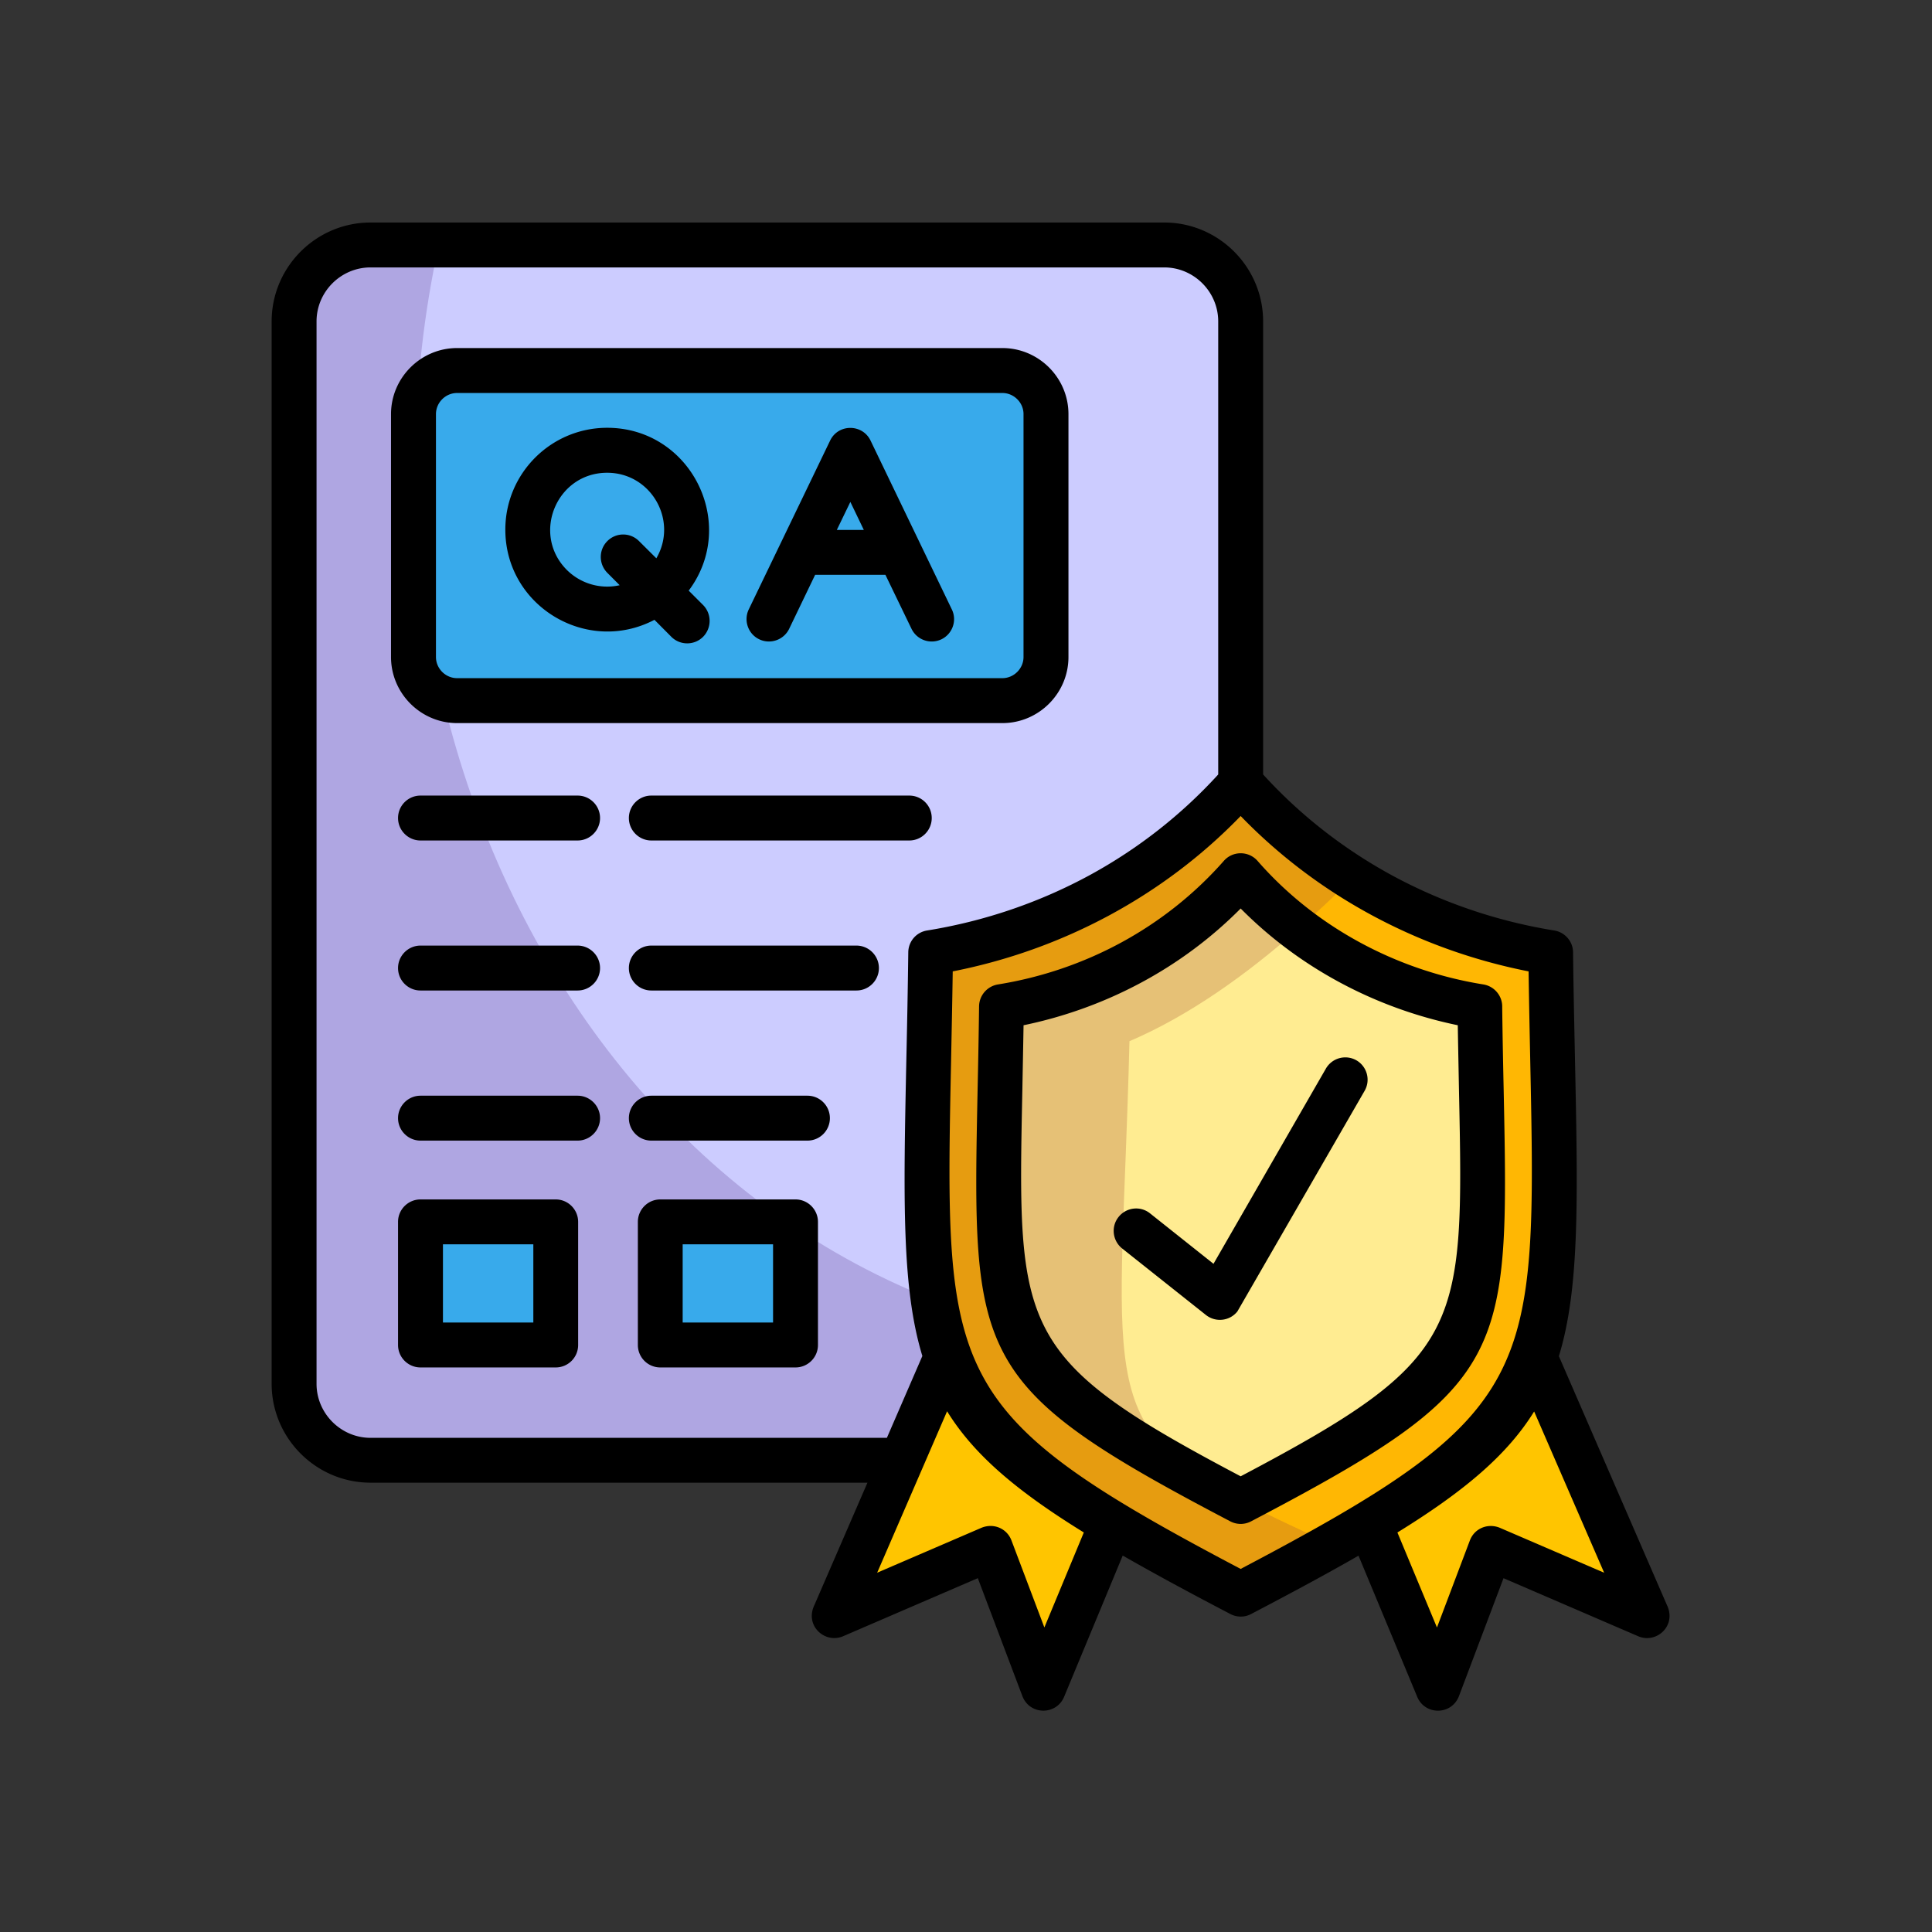 <svg xmlns="http://www.w3.org/2000/svg" version="1.1" xmlns:xlink="http://www.w3.org/1999/xlink" width="512" height="512" x="0" y="0" viewBox="0 0 512 512" style="enable-background:new 0 0 512 512" xml:space="preserve" class=""><rect x="0" y="0" width="512" height="512" fill="#333333" stroke="none"/><g transform="matrix(0.85,0,0,0.85,38.582,38.424)"><g fill-rule="evenodd" clip-rule="evenodd"><path fill="#afa6e2" d="M70.14 31.17h247.44c13.1 0 23.84 10.71 23.84 23.84v331.23c0 13.1-10.74 23.84-23.84 23.84H70.14c-13.12 0-23.84-10.74-23.84-23.84V55.01c0-13.13 10.72-23.84 23.84-23.84z" opacity="1" data-original="#afa6e2" class=""></path><path fill="#ccccff" d="M91.4 31.17h226.18c13.1 0 23.84 10.06 23.84 22.37V375.7C162.44 382.89 54.21 201.93 91.4 31.17z" opacity="1" data-original="#ccccff" class=""></path><path fill="#ffc500" d="m306.78 416.45-26.87 64.72-16.5-43.63-48.73 20.98 35.57-82.09c.85.28 1.73.54 2.64.71l15.79 3.15c6.32 1.25 11.28 4.93 14.48 10.74l7.91 14.46c3.44 6.23 9.33 10.09 15.71 10.96zm69.14-.25 27.01 64.97 16.47-43.63 48.73 20.98-35.92-82.77c-.43.11-.88.23-1.33.34l-15.73 3.32c-6.32 1.33-11.25 5.07-14.37 10.91l-7.77 14.57c-3.6 6.75-10.12 10.8-17.09 11.31z" opacity="1" data-original="#ffc500" class=""></path><path fill="#e69c10" d="M341.42 451.83c-109.36-57.29-98.39-64.2-96.66-200.04 37.73-6.09 72-24.83 96.66-52.87 24.63 28.03 58.9 46.77 96.66 52.87 1.73 135.84 12.7 142.75-96.66 200.04z" opacity="1" data-original="#e69c10" class=""></path><path fill="#ffb703" d="M376.26 228.55c18.57 11.68 39.57 19.67 61.82 23.24 1.56 122.63 10.63 140.17-68.06 184.59-77.9-35.57-66.33-35.12-63.27-156.95 25.43-10.89 49.18-30.62 69.51-50.88z" opacity="1" data-original="#ffb703" class=""></path><path fill="#e6c176" d="M341.42 422.95c-84.39-44.22-75.91-49.55-74.58-154.35 29.11-4.71 55.56-19.16 74.58-40.79 19.02 21.63 45.44 36.09 74.58 40.79 1.33 104.8 9.78 110.13-74.58 154.35z" opacity="1" data-original="#e6c176" class=""></path><path fill="#ffec91" d="M359.33 244.48c16.36 12.42 35.8 20.78 56.66 24.12 1.33 104.68 9.78 110.13-74.32 154.2-46.38-24.38-37.53-39.06-34.92-143.38 18.65-7.99 36.4-20.71 52.58-34.94z" opacity="1" data-original="#ffec91" class=""></path><path fill="#38aaeb" d="M97.13 70.32H267.1c7.48 0 13.61 6.15 13.61 13.63v75.69c0 7.48-6.12 13.61-13.61 13.61H97.13c-7.48 0-13.61-6.12-13.61-13.61V83.95c0-7.48 6.13-13.63 13.61-13.63z" opacity="1" data-original="#53d9af" class=""></path><path fill="#38aaeb" d="M109.43 70.32h157.66c7.48 0 13.61 6.15 13.61 13.63v75.69c0 7.48-6.12 13.61-13.61 13.61h-99.58c-35.09-23.41-58.08-61.09-58.08-102.64v-.29zM85.71 335.75h42.15v38.38H85.71zM160.46 335.75h42.15v38.38h-42.15z" opacity="1" data-original="#66ffcc" class=""></path></g><path d="M160.48 328.75h42.15c3.86 0 7 3.15 7 7v38.38c0 3.88-3.15 7-7 7h-42.15c-3.88 0-7-3.12-7-7v-38.38c0-3.85 3.12-7 7-7zm35.15 14h-28.18v24.38h28.18zm-109.92-14h42.15c3.88 0 7 3.15 7 7v38.38c0 3.88-3.12 7-7 7H85.71c-3.85 0-7-3.12-7-7v-38.38c-.01-3.85 3.14-7 7-7zm35.17 14H92.71v24.38h28.18v-24.38zm36.8-32.34c-3.85 0-7-3.15-7-7s3.15-7 7-7h48.67c3.88 0 7 3.15 7 7 0 3.86-3.12 7-7 7zm-71.97 0c-3.85 0-7-3.15-7-7s3.15-7 7-7h48.98c3.85 0 7 3.15 7 7 0 3.86-3.15 7-7 7zm71.97-46.8c-3.85 0-7-3.12-7-7 0-3.85 3.15-7 7-7h63.95c3.86 0 7 3.15 7 7 0 3.88-3.15 7-7 7zm-71.97 0c-3.85 0-7-3.12-7-7 0-3.85 3.15-7 7-7h48.98c3.85 0 7 3.15 7 7 0 3.88-3.15 7-7 7zm71.97-46.77c-3.85 0-7-3.15-7-7 0-3.88 3.15-7 7-7h80.42c3.88 0 7 3.12 7 7 0 3.85-3.12 7-7 7zm-71.97 0c-3.85 0-7-3.15-7-7 0-3.88 3.15-7 7-7h48.98c3.85 0 7 3.12 7 7 0 3.85-3.15 7-7 7zm114.94-65.99c-1.67 3.46-5.87 4.93-9.33 3.26-3.49-1.67-4.93-5.87-3.26-9.33l25.37-52.64c2.55-5.27 10.06-5.22 12.59 0l25.34 52.64c1.7 3.46.23 7.65-3.23 9.33-3.49 1.67-7.65.2-9.33-3.26l-8.14-16.84h-21.91zm19.08-39.57-4.22 8.73h8.42zm-75.77 22.11c-2.72-2.75-2.72-7.17 0-9.89a6.96 6.96 0 0 1 9.89 0l5.39 5.36c6.86-11.74-1.59-26.67-15.34-26.67-15.76 0-23.7 19.13-12.56 30.3 4.25 4.22 10.43 6.12 16.47 4.76zm25.37 5.55 4.48 4.48a7.05 7.05 0 0 1 0 9.92c-2.72 2.72-7.17 2.72-9.89 0l-5.27-5.3c-20.98 11-46.49-4.2-46.49-28.12 0-17.52 14.23-31.75 31.75-31.75 26.13 0 41.01 29.97 25.42 50.77zm-72.2-75.63h169.99c11.34 0 20.61 9.27 20.61 20.61v75.71c0 11.34-9.27 20.61-20.61 20.61H97.13c-11.34 0-20.61-9.27-20.61-20.61V83.92c0-11.34 9.27-20.61 20.61-20.61zm169.99 14.01H97.13c-3.63 0-6.6 3-6.6 6.6v75.71c0 3.6 2.98 6.6 6.6 6.6h169.99c3.6 0 6.6-3 6.6-6.6V83.92c.01-3.6-3-6.6-6.6-6.6zm37.34 266.71c-3-2.41-3.52-6.8-1.11-9.81 2.41-3.03 6.8-3.54 9.81-1.13l19.79 15.73 35.04-60.86a6.994 6.994 0 0 1 9.52-2.58c3.32 1.93 4.48 6.18 2.55 9.52l-39.66 68.77c-2.38 3-6.77 3.51-9.81 1.11zm33.64 85.04c-80.59-42.24-80.42-50.66-78.69-134.84.17-7.91.34-16.5.45-25.71.06-3.43 2.58-6.26 5.9-6.8 27.24-4.39 52.21-17.86 70.41-38.52 2.81-3.2 7.77-3.15 10.54.03 17.97 20.58 43.34 34.16 70.38 38.49 3.46.57 5.95 3.6 5.87 7.03.11 9.13.28 17.66.45 25.48 1.73 84.22 1.9 92.61-78.77 134.9a6.944 6.944 0 0 1-6.54-.06zm-64.74-134.56c-1.56 75.23-1.73 83.76 68.06 120.56 69.79-36.79 69.62-45.33 68.06-120.56-.11-6.21-.25-12.84-.37-20.07-25.65-5.3-49.35-17.89-67.69-36.4-18.34 18.51-42.04 31.1-67.69 36.4-.12 7.23-.26 13.86-.37 20.07zm64.74 163.44c-12.64-6.6-23.73-12.59-33.45-18.17l-18.28 44.05c-2.41 5.81-10.83 5.81-13.07-.4l-13.83-36.6-42.01 18.11c-5.67 2.41-12.05-3.29-8.93-9.75l16.53-38.13H70.14c-16.98 0-30.84-13.86-30.84-30.84V55.01c0-16.98 13.86-30.84 30.84-30.84h247.44c16.98 0 30.84 13.86 30.84 30.84v141.25c11.45 12.56 24.89 23.07 39.74 31.21 15.68 8.56 32.94 14.51 51.02 17.43 3.49.57 5.95 3.6 5.87 7.03.14 11.88.4 22.96.6 33.11.91 43.65 1.47 71.4-5.02 92.58l33.68 77.58c3.12 6.46-3.26 12.16-8.93 9.75l-42.01-18.11-13.83 36.6c-2.24 6.21-10.66 6.21-13.07.4l-18.31-44.02c-9.72 5.58-20.83 11.57-33.51 18.2-2.12 1.12-4.59 1.01-6.55-.07zm-45.58-25.37c-21.03-12.98-34.33-24.32-42.63-37.79l-21.8 50.34 32.57-14.03c3.83-1.53 7.91.28 9.3 3.97l10.26 27.13zm-50.34-55.02c-6.46-21.17-5.9-48.93-4.99-92.52.23-10.23.45-21.34.6-33.34a6.944 6.944 0 0 1 5.87-6.8c18.08-2.92 35.35-8.87 51.02-17.43 14.85-8.14 28.29-18.65 39.74-31.21V55.01c0-9.27-7.6-16.84-16.84-16.84H70.14c-9.24 0-16.84 7.57-16.84 16.84v331.23c0 9.24 7.6 16.84 16.84 16.84h160.98zm190.74 17.3c-8.31 13.44-21.6 24.75-42.63 37.73l12.33 29.62 10.26-27.13c1.39-3.69 5.47-5.5 9.3-3.97l32.57 14.03zM251.14 285.32c-2.04 99.01-2.24 109.93 90.28 158.63 92.52-48.7 92.32-59.61 90.28-158.63-.17-8.53-.37-17.69-.51-27.67-34.16-6.72-65.68-23.53-89.77-48.44-24.09 24.92-55.62 41.73-89.77 48.44-.15 9.99-.34 19.14-.51 27.67z" fill="#000000" opacity="1" data-original="#000000" class=""></path></g></svg>